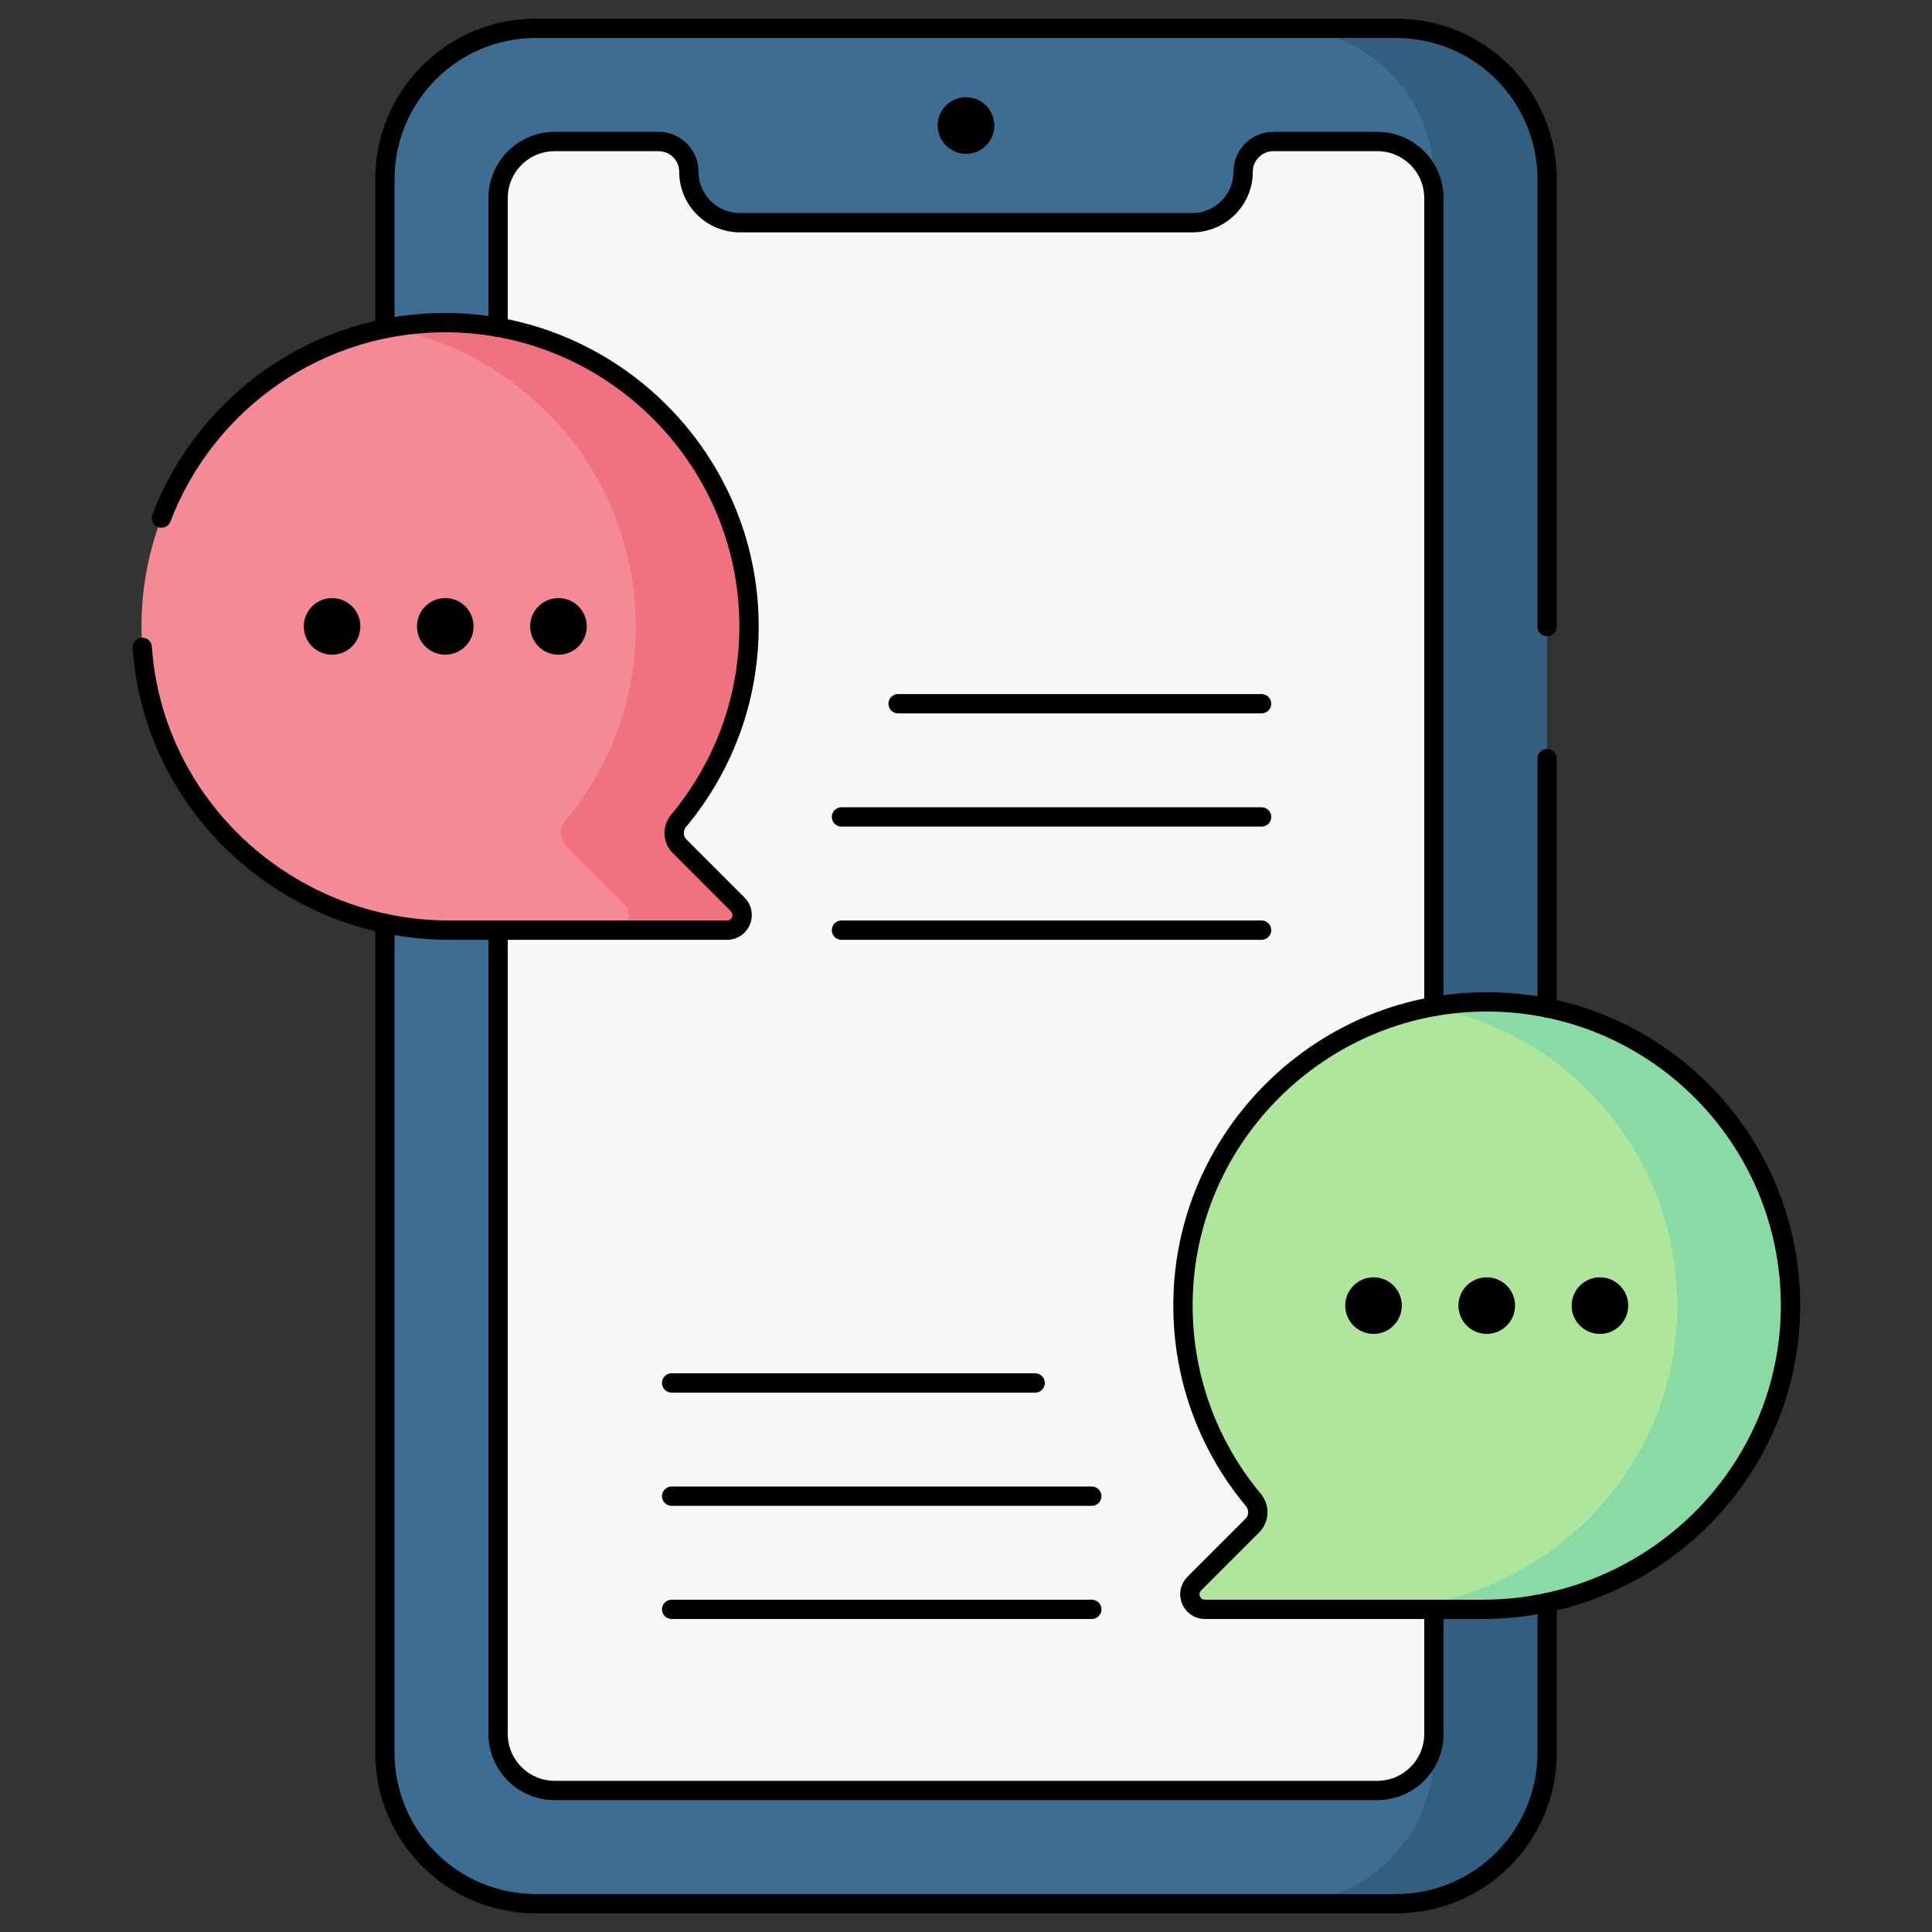 <svg xmlns="http://www.w3.org/2000/svg" width="60" height="60" viewBox="0 0 60 60" fill="none"><rect x="0" y="0" width="60" height="60" fill="#333333" stroke="none"/><mask id="mask0_124_710" style="mask-type:luminance" maskUnits="userSpaceOnUse" x="0" y="0" width="60" height="60"><path d="M0 0H60V60H0V0Z" fill="white"></path></mask><g mask="url(#mask0_124_710)"><path d="M43.359 59.121H16.641C14.052 59.121 11.953 57.022 11.953 54.434V5.566C11.953 2.978 14.052 0.879 16.641 0.879H43.359C45.948 0.879 48.047 2.978 48.047 5.566V54.434C48.047 57.022 45.948 59.121 43.359 59.121Z" fill="#3D6D93"></path><path d="M43.359 0.879H39.844C42.432 0.879 44.531 2.978 44.531 5.566V54.434C44.531 57.022 42.432 59.121 39.844 59.121H43.359C45.948 59.121 48.047 57.022 48.047 54.434V5.566C48.047 2.978 45.948 0.879 43.359 0.879Z" fill="#335E80"></path><path d="M38.608 5.332C38.608 6.207 37.898 6.916 37.023 6.916H22.977C22.102 6.916 21.392 6.207 21.392 5.332C21.392 4.814 20.973 4.395 20.455 4.395H17.227C16.256 4.395 15.469 5.182 15.469 6.152V53.848C15.469 54.818 16.256 55.605 17.227 55.605H42.773C43.744 55.605 44.531 54.818 44.531 53.848V6.152C44.531 5.182 43.744 4.395 42.773 4.395H39.545C39.028 4.395 38.608 4.814 38.608 5.332Z" fill="#F9F7F8"></path><path d="M21.077 25.488C22.506 23.774 23.339 21.546 23.256 19.122C23.085 14.148 19.011 10.128 14.035 10.022C8.687 9.907 4.324 14.244 4.395 19.582C4.465 24.763 8.774 28.887 13.955 28.887H22.579C22.996 28.887 23.206 28.382 22.91 28.087L21.107 26.283C20.89 26.067 20.881 25.723 21.077 25.488Z" fill="#F58A97"></path><path d="M21.107 26.283C20.89 26.067 20.881 25.723 21.077 25.488C22.506 23.773 23.339 21.546 23.256 19.122C23.085 14.148 19.011 10.128 14.035 10.022C13.359 10.007 12.699 10.064 12.061 10.185C16.311 10.99 19.588 14.673 19.74 19.122C19.823 21.546 18.99 23.773 17.561 25.488C17.365 25.723 17.375 26.067 17.591 26.283L19.395 28.087C19.69 28.382 19.481 28.887 19.063 28.887H22.579C22.997 28.887 23.206 28.382 22.91 28.087L21.107 26.283Z" fill="#F07281"></path><path d="M38.923 46.581C37.494 44.867 36.661 42.64 36.744 40.215C36.915 35.242 40.989 31.222 45.965 31.116C51.313 31.001 55.676 35.338 55.605 40.676C55.535 45.856 51.226 49.98 46.045 49.98H37.421C37.004 49.98 36.794 49.475 37.09 49.18L38.893 47.377C39.109 47.16 39.119 46.816 38.923 46.581Z" fill="#AEE69C"></path><path d="M45.965 31.116C45.44 31.127 44.925 31.184 44.423 31.279C48.829 32.114 52.151 36.013 52.089 40.676C52.02 45.856 47.71 49.98 42.529 49.98H46.045C51.226 49.98 55.535 45.856 55.605 40.676C55.676 35.338 51.313 31.001 45.965 31.116Z" fill="#89DAA4"></path><path d="M48.047 23.56V31.301" stroke="black" stroke-width="0.6" stroke-miterlimit="10" stroke-linecap="round" stroke-linejoin="round"></path><path d="M11.953 10.207V5.566C11.953 2.978 14.052 0.879 16.641 0.879H43.359C45.948 0.879 48.047 2.978 48.047 5.566V19.458" stroke="black" stroke-width="0.6" stroke-miterlimit="10" stroke-linecap="round" stroke-linejoin="round"></path><path d="M48.047 49.771V54.434C48.047 57.022 45.948 59.121 43.359 59.121H16.641C14.052 59.121 11.953 57.022 11.953 54.434V28.677" stroke="black" stroke-width="0.6" stroke-miterlimit="10" stroke-linecap="round" stroke-linejoin="round"></path><path d="M15.469 10.164V6.152C15.469 5.182 16.256 4.395 17.227 4.395H20.455C20.714 4.395 20.948 4.5 21.118 4.669C21.288 4.839 21.393 5.073 21.393 5.332C21.393 6.207 22.102 6.916 22.977 6.916H37.023C37.898 6.916 38.607 6.207 38.607 5.332C38.607 4.814 39.027 4.395 39.545 4.395H42.773C43.744 4.395 44.531 5.182 44.531 6.152V31.257" stroke="black" stroke-width="0.6" stroke-miterlimit="10" stroke-linecap="round" stroke-linejoin="round"></path><path d="M44.531 49.98V53.848C44.531 54.818 43.744 55.605 42.773 55.605H17.227C16.256 55.605 15.469 54.818 15.469 53.848V28.887" stroke="black" stroke-width="0.6" stroke-miterlimit="10" stroke-linecap="round" stroke-linejoin="round"></path><path d="M30.879 3.898C30.879 4.383 30.485 4.777 30 4.777C29.515 4.777 29.121 4.383 29.121 3.898C29.121 3.412 29.515 3.019 30 3.019C30.485 3.019 30.879 3.412 30.879 3.898Z" fill="black"></path><path d="M4.417 20.103C4.757 25.037 8.949 28.887 13.955 28.887H22.579C22.996 28.887 23.206 28.382 22.91 28.087L21.107 26.283C20.89 26.067 20.881 25.723 21.077 25.487C22.506 23.774 23.339 21.546 23.256 19.122C23.085 14.148 19.011 10.128 14.035 10.022C9.921 9.934 6.39 12.48 5.012 16.09" stroke="black" stroke-width="0.6" stroke-miterlimit="10" stroke-linecap="round" stroke-linejoin="round"></path><path d="M14.707 19.453C14.707 19.939 14.313 20.332 13.828 20.332C13.343 20.332 12.949 19.939 12.949 19.453C12.949 18.968 13.343 18.574 13.828 18.574C14.313 18.574 14.707 18.968 14.707 19.453Z" fill="black"></path><path d="M18.223 19.453C18.223 19.939 17.829 20.332 17.344 20.332C16.858 20.332 16.465 19.939 16.465 19.453C16.465 18.968 16.858 18.574 17.344 18.574C17.829 18.574 18.223 18.968 18.223 19.453Z" fill="black"></path><path d="M11.191 19.453C11.191 19.939 10.798 20.332 10.312 20.332C9.827 20.332 9.434 19.939 9.434 19.453C9.434 18.968 9.827 18.574 10.312 18.574C10.798 18.574 11.191 18.968 11.191 19.453Z" fill="black"></path><path d="M26.133 28.887H39.179" stroke="black" stroke-width="0.6" stroke-miterlimit="10" stroke-linecap="round" stroke-linejoin="round"></path><path d="M26.133 25.371H39.179" stroke="black" stroke-width="0.6" stroke-miterlimit="10" stroke-linecap="round" stroke-linejoin="round"></path><path d="M27.891 21.855H39.179" stroke="black" stroke-width="0.6" stroke-miterlimit="10" stroke-linecap="round" stroke-linejoin="round"></path><path d="M33.906 49.98H20.859" stroke="black" stroke-width="0.6" stroke-miterlimit="10" stroke-linecap="round" stroke-linejoin="round"></path><path d="M33.906 46.465H20.859" stroke="black" stroke-width="0.6" stroke-miterlimit="10" stroke-linecap="round" stroke-linejoin="round"></path><path d="M32.148 42.949H20.859" stroke="black" stroke-width="0.6" stroke-miterlimit="10" stroke-linecap="round" stroke-linejoin="round"></path><path d="M38.923 46.581C37.494 44.867 36.661 42.64 36.744 40.215C36.915 35.242 40.989 31.222 45.965 31.116C51.313 31.001 55.676 35.338 55.605 40.676C55.535 45.856 51.226 49.98 46.045 49.98H37.421C37.004 49.98 36.794 49.475 37.09 49.18L38.893 47.377C39.109 47.16 39.119 46.816 38.923 46.581Z" stroke="black" stroke-width="0.6" stroke-miterlimit="10" stroke-linecap="round" stroke-linejoin="round"></path><path d="M45.293 40.547C45.293 41.032 45.687 41.426 46.172 41.426C46.657 41.426 47.051 41.032 47.051 40.547C47.051 40.062 46.657 39.668 46.172 39.668C45.687 39.668 45.293 40.062 45.293 40.547Z" fill="black"></path><path d="M41.777 40.547C41.777 41.032 42.171 41.426 42.656 41.426C43.142 41.426 43.535 41.032 43.535 40.547C43.535 40.062 43.142 39.668 42.656 39.668C42.171 39.668 41.777 40.062 41.777 40.547Z" fill="black"></path><path d="M48.809 40.547C48.809 41.032 49.202 41.426 49.688 41.426C50.173 41.426 50.566 41.032 50.566 40.547C50.566 40.062 50.173 39.668 49.688 39.668C49.202 39.668 48.809 40.062 48.809 40.547Z" fill="black"></path></g></svg>